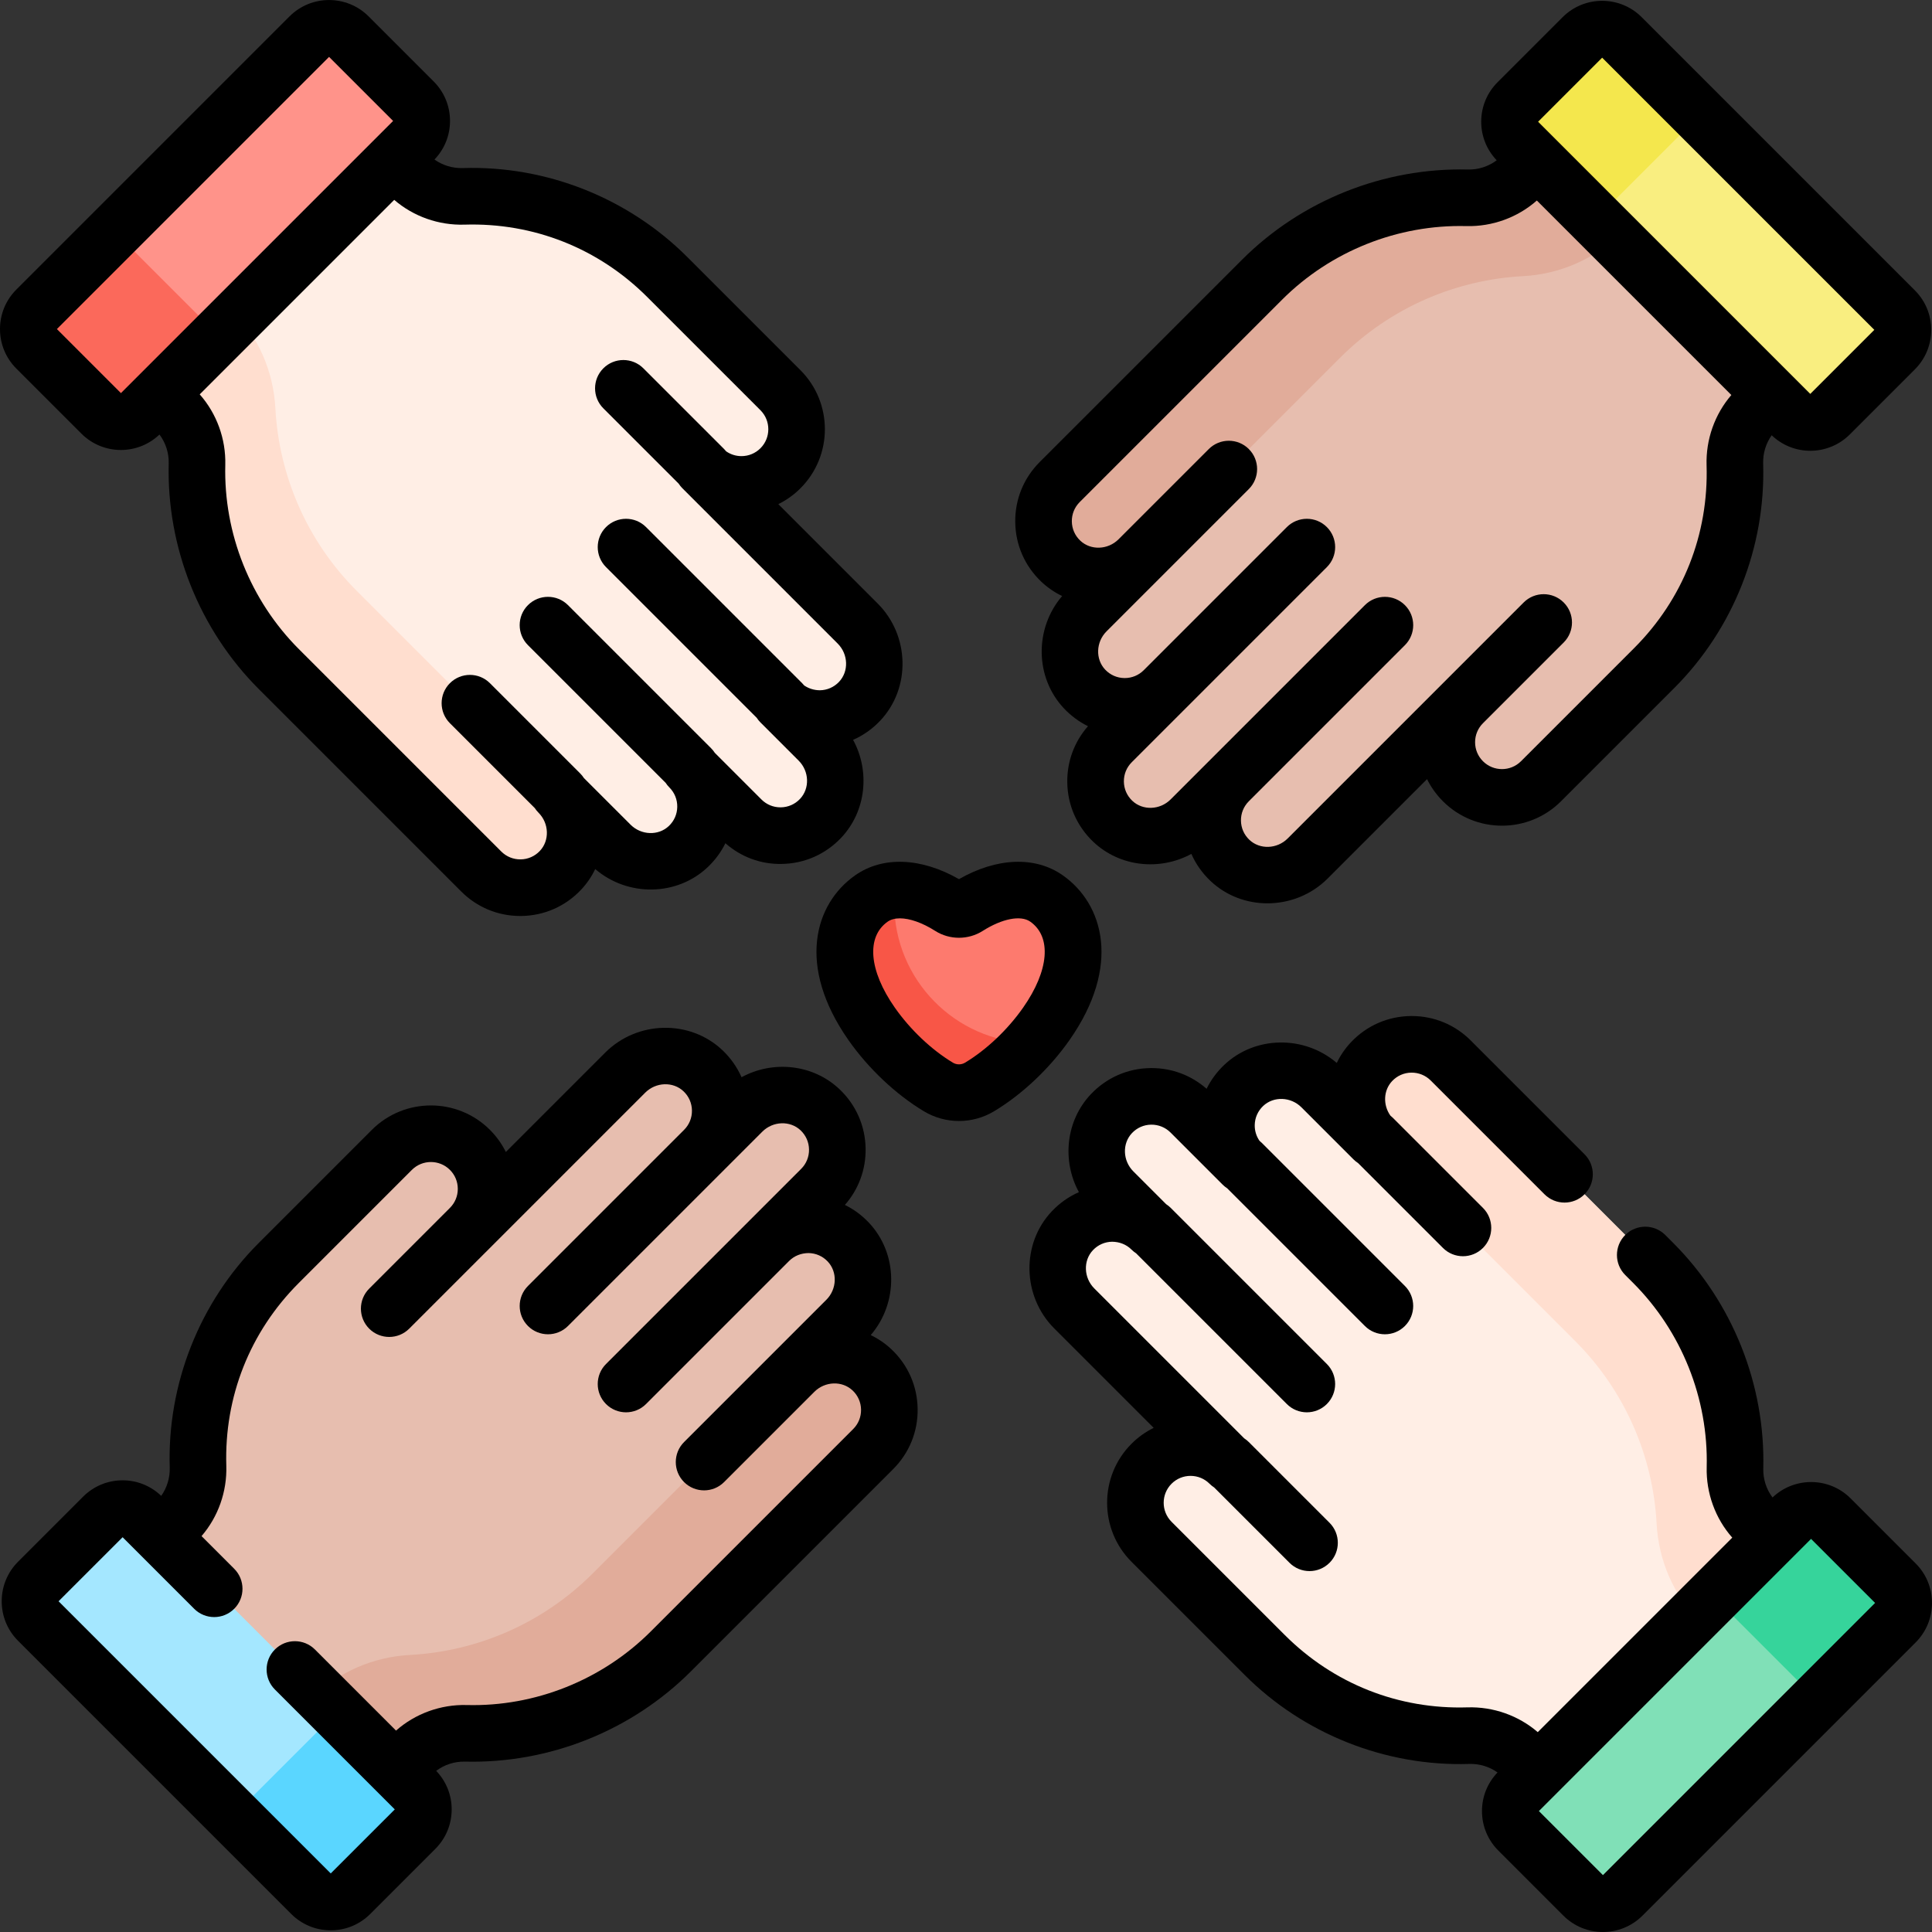 <svg id="Capa_1" enable-background="new 0 0 512 512" height="512" viewBox="0 0 512 512" width="512" xmlns="http://www.w3.org/2000/svg"><rect x="0" y="0" width="512" height="512" fill="#333333" stroke="none"/><g><g><path d="m124.537 304.727c5.712 5.712 5.712 14.972 0 20.684l41.153-41.153c5.635-5.635 14.817-5.98 20.605-.502 6.005 5.684 6.103 15.162.295 20.971l10.127-10.127c5.635-5.635 14.817-5.98 20.605-.502 6.005 5.684 6.103 15.162.295 20.971l-13.789 13.789c5.808-5.808 15.287-5.71 20.971.295 5.479 5.788 5.133 14.969-.502 20.605l-13.789 13.789c5.635-5.635 14.817-5.981 20.605-.502 6.005 5.684 6.103 15.162.294 20.971l-53.629 53.629c-14.92 14.92-34.726 22.201-54.327 21.704-5.379-.137-10.587 1.895-14.392 5.7l-17.933 17.933-62.052-62.052 17.71-17.71c3.839-3.839 5.863-9.103 5.696-14.53-.599-19.462 6.528-39.117 21.383-53.971l29.992-29.992c5.709-5.712 14.97-5.712 20.682 0z" fill="#e7beaf"/></g><g><path d="m210.505 363.547-53.413 53.413c-13.434 13.434-30.828 20.675-48.467 21.621-9.734.522-18.962 4.493-25.854 11.385l-12.331 12.331 20.684 20.684 17.933-17.933c3.805-3.805 9.012-5.837 14.392-5.7 19.601.498 39.407-6.783 54.327-21.704l53.628-53.628c5.808-5.808 5.71-15.286-.294-20.971-5.788-5.479-14.97-5.133-20.605.502z" fill="#e1ac9a"/></g><g><path d="m110.058 484.679-17.237 17.237c-2.856 2.856-7.486 2.856-10.342 0l-72.394-72.394c-2.856-2.856-2.856-7.486 0-10.342l17.237-17.237c2.856-2.856 7.486-2.856 10.342 0l72.394 72.394c2.856 2.855 2.856 7.486 0 10.342z" fill="#a4e7ff"/></g><g><path d="m84.203 458.823-17.237 17.237c-2.856 2.856-7.486 2.856-10.342 0l25.855 25.855c2.856 2.856 7.486 2.856 10.342 0l17.237-17.237c2.856-2.856 2.856-7.486 0-10.342l-25.855-25.855c2.855 2.856 2.855 7.487 0 10.342z" fill="#5ad6ff"/></g><g><path d="m206.83 124.094c-5.712 5.712-14.972 5.712-20.684 0l41.153 41.153c5.635 5.635 5.98 14.817.502 20.605-5.684 6.005-15.162 6.103-20.971.295l10.127 10.127c5.635 5.635 5.98 14.817.502 20.605-5.684 6.005-15.162 6.103-20.971.295l-13.789-13.789c5.808 5.808 5.71 15.287-.295 20.971-5.788 5.479-14.969 5.133-20.605-.502l-13.789-13.789c5.635 5.635 5.981 14.817.502 20.605-5.684 6.004-15.162 6.103-20.971.294l-53.629-53.629c-14.92-14.92-22.201-34.726-21.704-54.327.137-5.379-1.895-10.587-5.7-14.392l-17.932-17.935 62.052-62.052 17.71 17.71c3.839 3.839 9.103 5.863 14.53 5.696 19.462-.599 39.117 6.528 53.971 21.383l29.992 29.992c5.711 5.711 5.711 14.972-.001 20.684z" fill="#ffeee5"/></g><g><path d="m148.01 210.062-53.413-53.413c-13.434-13.434-20.675-30.828-21.621-48.467-.522-9.734-4.493-18.962-11.385-25.854l-12.331-12.331-20.684 20.684 17.933 17.933c3.805 3.805 5.837 9.013 5.7 14.392-.498 19.601 6.783 39.407 21.704 54.327l53.629 53.628c5.808 5.808 15.286 5.71 20.971-.294 5.478-5.787 5.133-14.969-.503-20.605z" fill="#ffdecf"/></g><g><path d="m26.879 109.615-17.237-17.237c-2.856-2.856-2.856-7.486 0-10.342l72.394-72.394c2.856-2.856 7.486-2.856 10.342 0l17.237 17.237c2.856 2.856 2.856 7.486 0 10.342l-72.394 72.394c-2.856 2.856-7.486 2.856-10.342 0z" fill="#ff938a"/></g><g><path d="m52.734 83.76-17.237-17.237c-2.856-2.856-2.856-7.486 0-10.342l-25.855 25.855c-2.856 2.856-2.856 7.486 0 10.342l17.237 17.237c2.856 2.856 7.486 2.856 10.342 0l25.855-25.855c-2.856 2.856-7.486 2.856-10.342 0z" fill="#fb695b"/></g><g><path d="m387.698 207.038c-5.712-5.712-5.712-14.972 0-20.684l-41.153 41.153c-5.635 5.635-14.817 5.98-20.605.502-6.005-5.684-6.103-15.162-.295-20.971l-10.127 10.127c-5.635 5.635-14.817 5.98-20.605.502-6.005-5.684-6.103-15.162-.295-20.971l13.789-13.789c-5.808 5.808-15.287 5.71-20.971-.295-5.479-5.788-5.133-14.969.502-20.605l13.789-13.789c-5.635 5.635-14.817 5.981-20.605.502-6.005-5.684-6.103-15.162-.294-20.971l53.629-53.629c14.92-14.92 34.726-22.201 54.327-21.704 5.379.137 10.587-1.895 14.392-5.7l17.933-17.933 62.052 62.052-17.71 17.71c-3.839 3.839-5.863 9.103-5.696 14.53.599 19.462-6.528 39.117-21.383 53.971l-29.992 29.992c-5.709 5.712-14.97 5.712-20.682 0z" fill="#e7beaf"/></g><g><path d="m301.73 148.218 53.413-53.413c13.434-13.434 30.828-20.675 48.467-21.621 9.734-.522 18.962-4.493 25.854-11.385l12.331-12.331-20.684-20.684-17.933 17.933c-3.805 3.805-9.012 5.837-14.392 5.7-19.601-.498-39.407 6.783-54.327 21.704l-53.629 53.629c-5.808 5.808-5.71 15.286.294 20.971 5.788 5.478 14.97 5.132 20.606-.503z" fill="#e1ac9a"/></g><g><path d="m402.177 27.086 17.237-17.236c2.856-2.856 7.486-2.856 10.342 0l72.394 72.394c2.856 2.856 2.856 7.486 0 10.342l-17.237 17.237c-2.856 2.856-7.486 2.856-10.342 0l-72.394-72.394c-2.856-2.856-2.856-7.487 0-10.343z" fill="#f9ee80"/></g><g><path d="m428.032 52.941 17.237-17.237c2.856-2.856 7.486-2.856 10.342 0l-25.855-25.854c-2.856-2.856-7.486-2.856-10.342 0l-17.237 17.237c-2.856 2.856-2.856 7.486 0 10.342l25.855 25.855c-2.856-2.856-2.856-7.487 0-10.343z" fill="#f4e74d"/></g><g><path d="m305.17 387.906c5.712-5.712 14.972-5.712 20.684 0l-41.153-41.153c-5.635-5.635-5.98-14.817-.502-20.605 5.684-6.005 15.162-6.103 20.971-.295l-10.127-10.127c-5.635-5.635-5.98-14.817-.502-20.605 5.684-6.005 15.162-6.103 20.971-.295l13.789 13.789c-5.808-5.808-5.71-15.287.295-20.971 5.788-5.479 14.969-5.133 20.605.502l13.789 13.789c-5.635-5.635-5.981-14.817-.502-20.605 5.684-6.004 15.162-6.103 20.971-.294l53.629 53.629c14.92 14.92 22.201 34.726 21.704 54.327-.137 5.379 1.895 10.587 5.7 14.392l17.933 17.933-62.052 62.052-17.71-17.71c-3.839-3.839-9.103-5.863-14.53-5.696-19.462.599-39.117-6.528-53.971-21.383l-29.992-29.99c-5.712-5.712-5.712-14.972 0-20.684z" fill="#ffeee5"/></g><g><path d="m363.99 301.937 53.413 53.413c13.434 13.434 20.675 30.828 21.621 48.467.522 9.734 4.493 18.962 11.385 25.854l12.331 12.331 20.684-20.684-17.933-17.933c-3.805-3.805-5.837-9.013-5.7-14.392.498-19.601-6.783-39.407-21.704-54.327l-53.628-53.629c-5.808-5.808-15.286-5.71-20.971.294-5.479 5.789-5.134 14.971.502 20.606z" fill="#ffdecf"/></g><g><path d="m485.121 402.385 17.237 17.237c2.856 2.856 2.856 7.486 0 10.342l-72.394 72.394c-2.856 2.856-7.486 2.856-10.342 0l-17.237-17.237c-2.856-2.856-2.856-7.486 0-10.342l72.394-72.394c2.856-2.856 7.486-2.856 10.342 0z" fill="#80e0b7"/></g><g><path d="m459.266 428.24 17.237 17.237c2.856 2.856 2.856 7.486 0 10.342l25.855-25.855c2.856-2.856 2.856-7.486 0-10.342l-17.237-17.237c-2.856-2.856-7.486-2.856-10.342 0l-25.855 25.855c2.856-2.856 7.486-2.856 10.342 0z" fill="#36d49b"/></g><g><path d="m277.325 238.099c-5.371-3.761-13.257-2.595-20.903 2.264-1.393.885-3.175.885-4.568 0-7.646-4.859-15.532-6.025-20.903-2.264-8.71 6.099-10.155 18.671.036 33.225 4.773 6.817 11.252 12.858 17.686 16.729 3.357 2.019 7.573 2.019 10.93 0 6.435-3.871 12.913-9.912 17.686-16.729 10.191-14.554 8.746-27.126.036-33.225z" fill="#fd7a6e"/></g><g><path d="m236.978 239.422c0-1.188.058-2.362.168-3.521-2.28.194-4.381.9-6.194 2.17-8.71 6.099-10.155 18.671.036 33.225 4.773 6.817 11.252 12.858 17.686 16.729 3.357 2.019 7.573 2.019 10.93 0 4.754-2.86 9.532-6.905 13.628-11.572-20.094-.42-36.254-16.838-36.254-37.031z" fill="#f85647"/></g><g><path d="m230.753 353.815c7.366-8.576 7.26-21.61-.51-29.818-1.852-1.956-3.995-3.529-6.335-4.679 3.625-4.119 5.565-9.355 5.489-14.897-.083-6.023-2.541-11.624-6.921-15.769-7.053-6.678-17.671-7.693-25.96-3.175-1.172-2.666-2.879-5.099-5.066-7.168-8.616-8.159-22.551-7.868-31.064.645l-26.333 26.333c-1.059-2.144-2.474-4.124-4.214-5.864-8.626-8.625-22.663-8.624-31.29 0l-29.992 29.992c-15.664 15.665-24.257 37.353-23.576 59.506.084 2.716-.734 5.354-2.258 7.497-2.769-2.652-6.385-4.118-10.231-4.118-3.957 0-7.677 1.541-10.475 4.339l-17.236 17.237c-5.774 5.775-5.774 15.173 0 20.949l72.394 72.393c2.798 2.799 6.518 4.34 10.475 4.34s7.677-1.541 10.474-4.339l17.236-17.236c2.798-2.798 4.339-6.518 4.339-10.475 0-3.838-1.461-7.446-4.102-10.213 2.166-1.632 4.873-2.517 7.661-2.448 22.258.541 44.067-8.146 59.82-23.898l53.628-53.629c4.261-4.26 6.562-9.924 6.479-15.949-.083-6.023-2.54-11.625-6.92-15.771-1.664-1.577-3.528-2.837-5.512-3.785zm-4.652 24.897-53.628 53.629c-12.86 12.86-30.667 20.001-48.833 19.51-6.872-.174-13.595 2.282-18.686 6.775l-21.496-21.496c-2.929-2.928-7.678-2.928-10.606 0-2.929 2.93-2.929 7.678 0 10.607l31.771 31.771-16.973 16.971-72.13-72.129 16.973-16.973 18.966 18.967c2.929 2.928 7.678 2.928 10.606 0 2.929-2.93 2.929-7.678 0-10.607l-8.655-8.655c4.396-5.102 6.774-11.779 6.564-18.623-.563-18.298 6.252-35.5 19.189-48.438l29.992-29.992c2.779-2.777 7.3-2.777 10.079.001 1.346 1.346 2.086 3.135 2.086 5.038s-.741 3.692-2.087 5.038l-21.392 21.394c-2.929 2.93-2.929 7.678 0 10.607 1.464 1.464 3.384 2.196 5.303 2.196s3.839-.732 5.303-2.196l21.393-21.393 41.153-41.153c2.822-2.822 7.374-2.982 10.146-.359 1.414 1.339 2.207 3.145 2.234 5.084.026 1.941-.714 3.766-2.086 5.137l-41.368 41.369c-2.929 2.93-2.929 7.678 0 10.607 1.464 1.464 3.384 2.196 5.303 2.196s3.839-.732 5.303-2.196l41.368-41.369 10.127-10.127c2.821-2.821 7.372-2.983 10.145-.357 1.414 1.338 2.207 3.143 2.233 5.082.027 1.941-.714 3.766-2.086 5.138l-13.79 13.789-37.921 37.921c-2.929 2.93-2.929 7.678 0 10.607 1.464 1.464 3.384 2.196 5.303 2.196s3.839-.732 5.303-2.196l37.921-37.921.003-.003c1.371-1.37 3.188-2.065 5.135-2.084 1.94.026 3.745.82 5.084 2.234 2.624 2.771 2.463 7.323-.359 10.145l-13.764 13.765c-.008.008-.017.017-.025.024l-23.917 23.917c-2.929 2.93-2.929 7.678 0 10.607 1.464 1.464 3.384 2.196 5.303 2.196s3.839-.732 5.303-2.196l23.917-23.917c2.821-2.822 7.373-2.983 10.146-.357 1.414 1.338 2.207 3.143 2.233 5.082.027 1.941-.714 3.766-2.086 5.137z"/><path d="m21.576 114.919c2.888 2.888 6.68 4.331 10.474 4.331 3.683 0 7.359-1.374 10.213-4.095 1.633 2.167 2.52 4.875 2.449 7.66-.565 22.265 8.146 44.068 23.898 59.821l53.628 53.628c4.187 4.187 9.729 6.481 15.636 6.481.104 0 .209-.001.313-.002 6.024-.083 11.625-2.541 15.771-6.921 1.576-1.665 2.837-3.528 3.784-5.514 8.575 7.366 21.609 7.261 29.818-.509 1.957-1.853 3.53-3.995 4.679-6.336 4.12 3.626 9.352 5.595 14.897 5.489 6.023-.083 11.624-2.541 15.77-6.921 6.677-7.054 7.694-17.671 3.174-25.96 2.667-1.172 5.098-2.879 7.168-5.065 8.157-8.617 7.868-22.552-.645-31.064l-26.34-26.34c2.122-1.042 4.109-2.444 5.872-4.207 8.625-8.626 8.625-22.663 0-31.29l-29.992-29.992c-15.665-15.664-37.372-24.276-59.505-23.575-2.719.085-5.355-.734-7.497-2.259 2.652-2.769 4.118-6.384 4.118-10.231 0-3.957-1.541-7.677-4.339-10.474l-17.239-17.236c-5.776-5.775-15.173-5.773-20.948 0l-72.395 72.395c-2.797 2.798-4.338 6.518-4.338 10.474 0 3.957 1.541 7.677 4.339 10.475zm101.522-55.388c18.295-.563 35.5 6.253 48.438 19.19l29.992 29.991c2.778 2.778 2.778 7.299 0 10.078-1.346 1.346-3.135 2.087-5.038 2.087-1.469 0-2.867-.446-4.049-1.266-.17-.212-.351-.417-.547-.614l-21.394-21.392c-2.929-2.928-7.678-2.928-10.606 0-2.929 2.93-2.929 7.678 0 10.607l19.961 19.961c.281.433.609.844.989 1.223l41.153 41.153c2.822 2.821 2.983 7.372.358 10.145-1.338 1.414-3.144 2.208-5.084 2.234-1.493-.008-2.942-.443-4.159-1.281-.167-.206-.344-.406-.536-.598l-41.368-41.368c-2.929-2.928-7.678-2.928-10.606 0-2.929 2.93-2.929 7.678 0 10.607l39.938 39.938c.281.432.608.842.987 1.221l.026.026 10.101 10.102c2.822 2.821 2.982 7.372.358 10.145-1.338 1.414-3.143 2.207-5.083 2.234h-.101c-1.903 0-3.689-.738-5.037-2.086l-12.356-12.357c-.282-.434-.61-.846-.99-1.226l-37.921-37.921c-2.929-2.928-7.678-2.928-10.606 0-2.929 2.93-2.929 7.678 0 10.607l36.49 36.49c.281.432.609.843.988 1.222l.014.015c1.363 1.371 2.099 3.189 2.072 5.124-.026 1.939-.82 3.744-2.233 5.083-2.773 2.622-7.324 2.462-10.146-.359l-12.358-12.357c-.281-.433-.609-.844-.989-1.224l-23.917-23.916c-2.929-2.928-7.678-2.928-10.606 0-2.929 2.93-2.929 7.678 0 10.607l22.485 22.485c.281.432.609.843.988 1.222v.001l.014.014c2.808 2.823 2.964 7.363.344 10.131-1.338 1.414-3.144 2.208-5.083 2.234-1.941.022-3.765-.714-5.137-2.087l-53.629-53.629c-12.86-12.859-19.971-30.658-19.509-48.833.175-6.878-2.281-13.596-6.775-18.685l51.543-51.543c5.102 4.397 11.78 6.774 18.624 6.565zm-35.891-44.454 16.973 16.973-72.13 72.13-16.972-16.973z"/><path d="m281.482 157.95c-7.365 8.575-7.26 21.609.51 29.818 1.852 1.956 3.995 3.529 6.335 4.679-3.625 4.119-5.565 9.355-5.489 14.896.083 6.023 2.541 11.624 6.921 15.771 7.054 6.679 17.671 7.694 25.96 3.175 1.172 2.665 2.879 5.098 5.066 7.167 4.188 3.965 9.631 5.934 15.098 5.934 5.782 0 11.591-2.203 15.966-6.578l26.333-26.333c1.059 2.145 2.474 4.123 4.214 5.864 8.628 8.628 22.665 8.627 31.291 0l29.992-29.992c15.665-15.665 24.257-37.354 23.576-59.505-.084-2.716.734-5.354 2.258-7.498 2.857 2.733 6.54 4.111 10.23 4.111 3.793 0 7.587-1.444 10.475-4.331l17.236-17.237c2.798-2.798 4.339-6.518 4.339-10.475s-1.541-7.677-4.339-10.475l-72.395-72.395c-5.776-5.775-15.174-5.773-20.948 0l-17.237 17.237c-2.798 2.798-4.339 6.518-4.339 10.475 0 3.838 1.461 7.446 4.102 10.214-2.169 1.637-4.881 2.534-7.661 2.447-22.255-.524-44.067 8.146-59.821 23.897l-53.628 53.629c-4.26 4.261-6.562 9.925-6.479 15.95.082 6.023 2.54 11.624 6.92 15.771 1.666 1.576 3.529 2.837 5.514 3.784zm143.103-142.665 72.13 72.13-16.973 16.973-72.129-72.13zm-138.451 117.768 53.628-53.629c12.86-12.859 30.66-19.973 48.833-19.509 6.872.173 13.594-2.282 18.686-6.775l51.543 51.543c-4.396 5.102-6.774 11.779-6.564 18.623.563 18.298-6.252 35.499-19.189 48.437l-29.992 29.992c-2.778 2.779-7.299 2.779-10.078 0-1.346-1.346-2.087-3.135-2.087-5.038 0-1.902.741-3.69 2.085-5.036.001-.001.002-.002.003-.002l21.393-21.393c2.929-2.93 2.929-7.678 0-10.607-2.929-2.928-7.678-2.928-10.606 0l-62.546 62.546c-2.822 2.82-7.374 2.98-10.145.358-1.414-1.339-2.208-3.145-2.234-5.084-.026-1.94.714-3.765 2.086-5.137l41.368-41.368c2.929-2.93 2.929-7.678 0-10.607-2.929-2.928-7.678-2.928-10.606 0l-41.368 41.368-10.127 10.128c-2.822 2.819-7.374 2.98-10.145.358-1.414-1.339-2.208-3.145-2.234-5.084-.027-1.94.714-3.765 2.086-5.138l13.779-13.78c.003-.003.007-.006.01-.009l37.921-37.92c2.929-2.93 2.929-7.678 0-10.607-2.929-2.927-7.678-2.929-10.606 0l-37.921 37.92-.015.015c-1.347 1.34-3.126 2.073-5.023 2.073-.033 0-.067 0-.101-.001-1.939-.026-3.745-.819-5.083-2.232-2.624-2.773-2.463-7.324.359-10.146l13.784-13.784.005-.005 23.917-23.916c2.929-2.93 2.929-7.678 0-10.607-2.928-2.928-7.677-2.928-10.606 0l-23.917 23.916c-.001.001-.002.002-.003.003-2.821 2.817-7.371 2.98-10.142.356-1.414-1.339-2.208-3.144-2.234-5.083-.027-1.943.714-3.767 2.086-5.139z"/><path d="m507.661 414.318-17.237-17.237c-5.691-5.69-14.893-5.761-20.687-.236-1.633-2.167-2.52-4.875-2.449-7.66.565-22.265-8.146-44.068-23.898-59.821l-2.082-2.081c-2.929-2.928-7.678-2.928-10.606.001-2.929 2.93-2.928 7.678.001 10.606l2.081 2.081c12.86 12.859 19.971 30.658 19.509 48.833-.175 6.878 2.281 13.596 6.774 18.686l-51.543 51.543c-5.104-4.396-11.792-6.774-18.623-6.564-18.299.566-35.5-6.253-48.438-19.19l-29.992-29.991c-2.778-2.778-2.778-7.3 0-10.078 1.346-1.346 3.135-2.087 5.038-2.087s3.693.741 5.039 2.088c.379.379.79.707 1.222.987l19.963 19.962c1.464 1.464 3.384 2.196 5.303 2.196s3.839-.732 5.303-2.197c2.929-2.929 2.929-7.678 0-10.606l-21.393-21.392c-.379-.379-.79-.707-1.222-.988l-39.723-39.723c-2.822-2.821-2.983-7.373-.358-10.145 1.338-1.414 3.144-2.208 5.083-2.234 1.939.02 3.752.709 5.123 2.072l.015.014c.379.379.79.707 1.222.988l39.938 39.938c1.464 1.464 3.384 2.196 5.303 2.196s3.839-.732 5.303-2.196c2.929-2.93 2.929-7.678 0-10.607l-41.368-41.368c-.38-.38-.792-.708-1.225-.989l-8.694-8.695c-2.822-2.821-2.982-7.372-.358-10.145 1.338-1.414 3.143-2.207 5.083-2.234 1.936-.019 3.766.715 5.138 2.086l13.79 13.79v.001c.379.379.789.706 1.221.987l36.491 36.491c1.464 1.464 3.384 2.196 5.303 2.196s3.839-.732 5.303-2.196c2.929-2.93 2.929-7.678 0-10.607l-37.921-37.921c-.196-.196-.4-.376-.611-.545-.841-1.209-1.288-2.643-1.267-4.15.026-1.939.82-3.744 2.233-5.083 2.772-2.623 7.324-2.464 10.146.359l13.79 13.789c.379.379.79.707 1.222.987l22.487 22.486c1.464 1.464 3.384 2.196 5.303 2.196s3.839-.732 5.303-2.196c2.929-2.93 2.929-7.678 0-10.607l-23.917-23.916c-.2-.2-.41-.383-.625-.555-1.984-2.812-1.859-6.682.475-9.147 1.338-1.414 3.144-2.208 5.083-2.234 1.927-.019 3.765.714 5.137 2.087l30.155 30.155c2.929 2.928 7.678 2.928 10.606 0 2.929-2.93 2.929-7.678 0-10.607l-30.155-30.154c-4.187-4.187-9.729-6.481-15.636-6.481-.104 0-.209.001-.313.003-6.024.082-11.625 2.54-15.771 6.92-1.576 1.665-2.837 3.528-3.784 5.514-8.575-7.366-21.609-7.262-29.818.509-1.957 1.853-3.53 3.995-4.679 6.336-4.042-3.558-9.158-5.491-14.583-5.491-.104 0-.209 0-.314.002-6.023.083-11.624 2.54-15.77 6.921-6.677 7.054-7.694 17.671-3.174 25.96-2.667 1.172-5.098 2.879-7.168 5.065-8.157 8.617-7.868 22.552.645 31.064l26.34 26.34c-2.122 1.042-4.109 2.444-5.872 4.207-8.625 8.626-8.625 22.663 0 31.29l29.992 29.992c15.665 15.663 37.357 24.269 59.505 23.575 2.708-.091 5.351.732 7.497 2.259-2.652 2.769-4.118 6.384-4.118 10.231 0 3.957 1.541 7.677 4.339 10.474l17.237 17.238c2.888 2.888 6.681 4.331 10.474 4.331s7.587-1.444 10.475-4.331l72.395-72.396c2.797-2.798 4.338-6.518 4.338-10.474.005-3.959-1.536-7.679-4.334-10.477zm-82.868 82.605-16.973-16.973 72.13-72.13 16.972 16.973z"/><path d="m283.433 275.626c13.763-19.655 9.01-36.097-1.806-43.671-7.309-5.118-17.472-4.702-27.489 1.028-10.017-5.731-20.18-6.146-27.489-1.028-10.815 7.574-15.568 24.016-1.806 43.671 5.262 7.515 12.539 14.387 19.964 18.854 2.878 1.731 6.104 2.597 9.332 2.597 3.227 0 6.453-.865 9.331-2.597 7.425-4.468 14.701-11.339 19.963-18.854zm-27.697 6c-.97.584-2.225.584-3.197 0-5.691-3.424-11.308-8.747-15.409-14.604-6.876-9.821-7.613-18.763-1.878-22.78.838-.586 1.943-.872 3.233-.872 2.591 0 5.927 1.151 9.344 3.322 3.832 2.438 8.785 2.437 12.615.001 5.12-3.253 10.056-4.218 12.578-2.451 5.736 4.018 5 12.959-1.877 22.78-4.101 5.857-9.717 11.18-15.409 14.604z"/></g></g></svg>